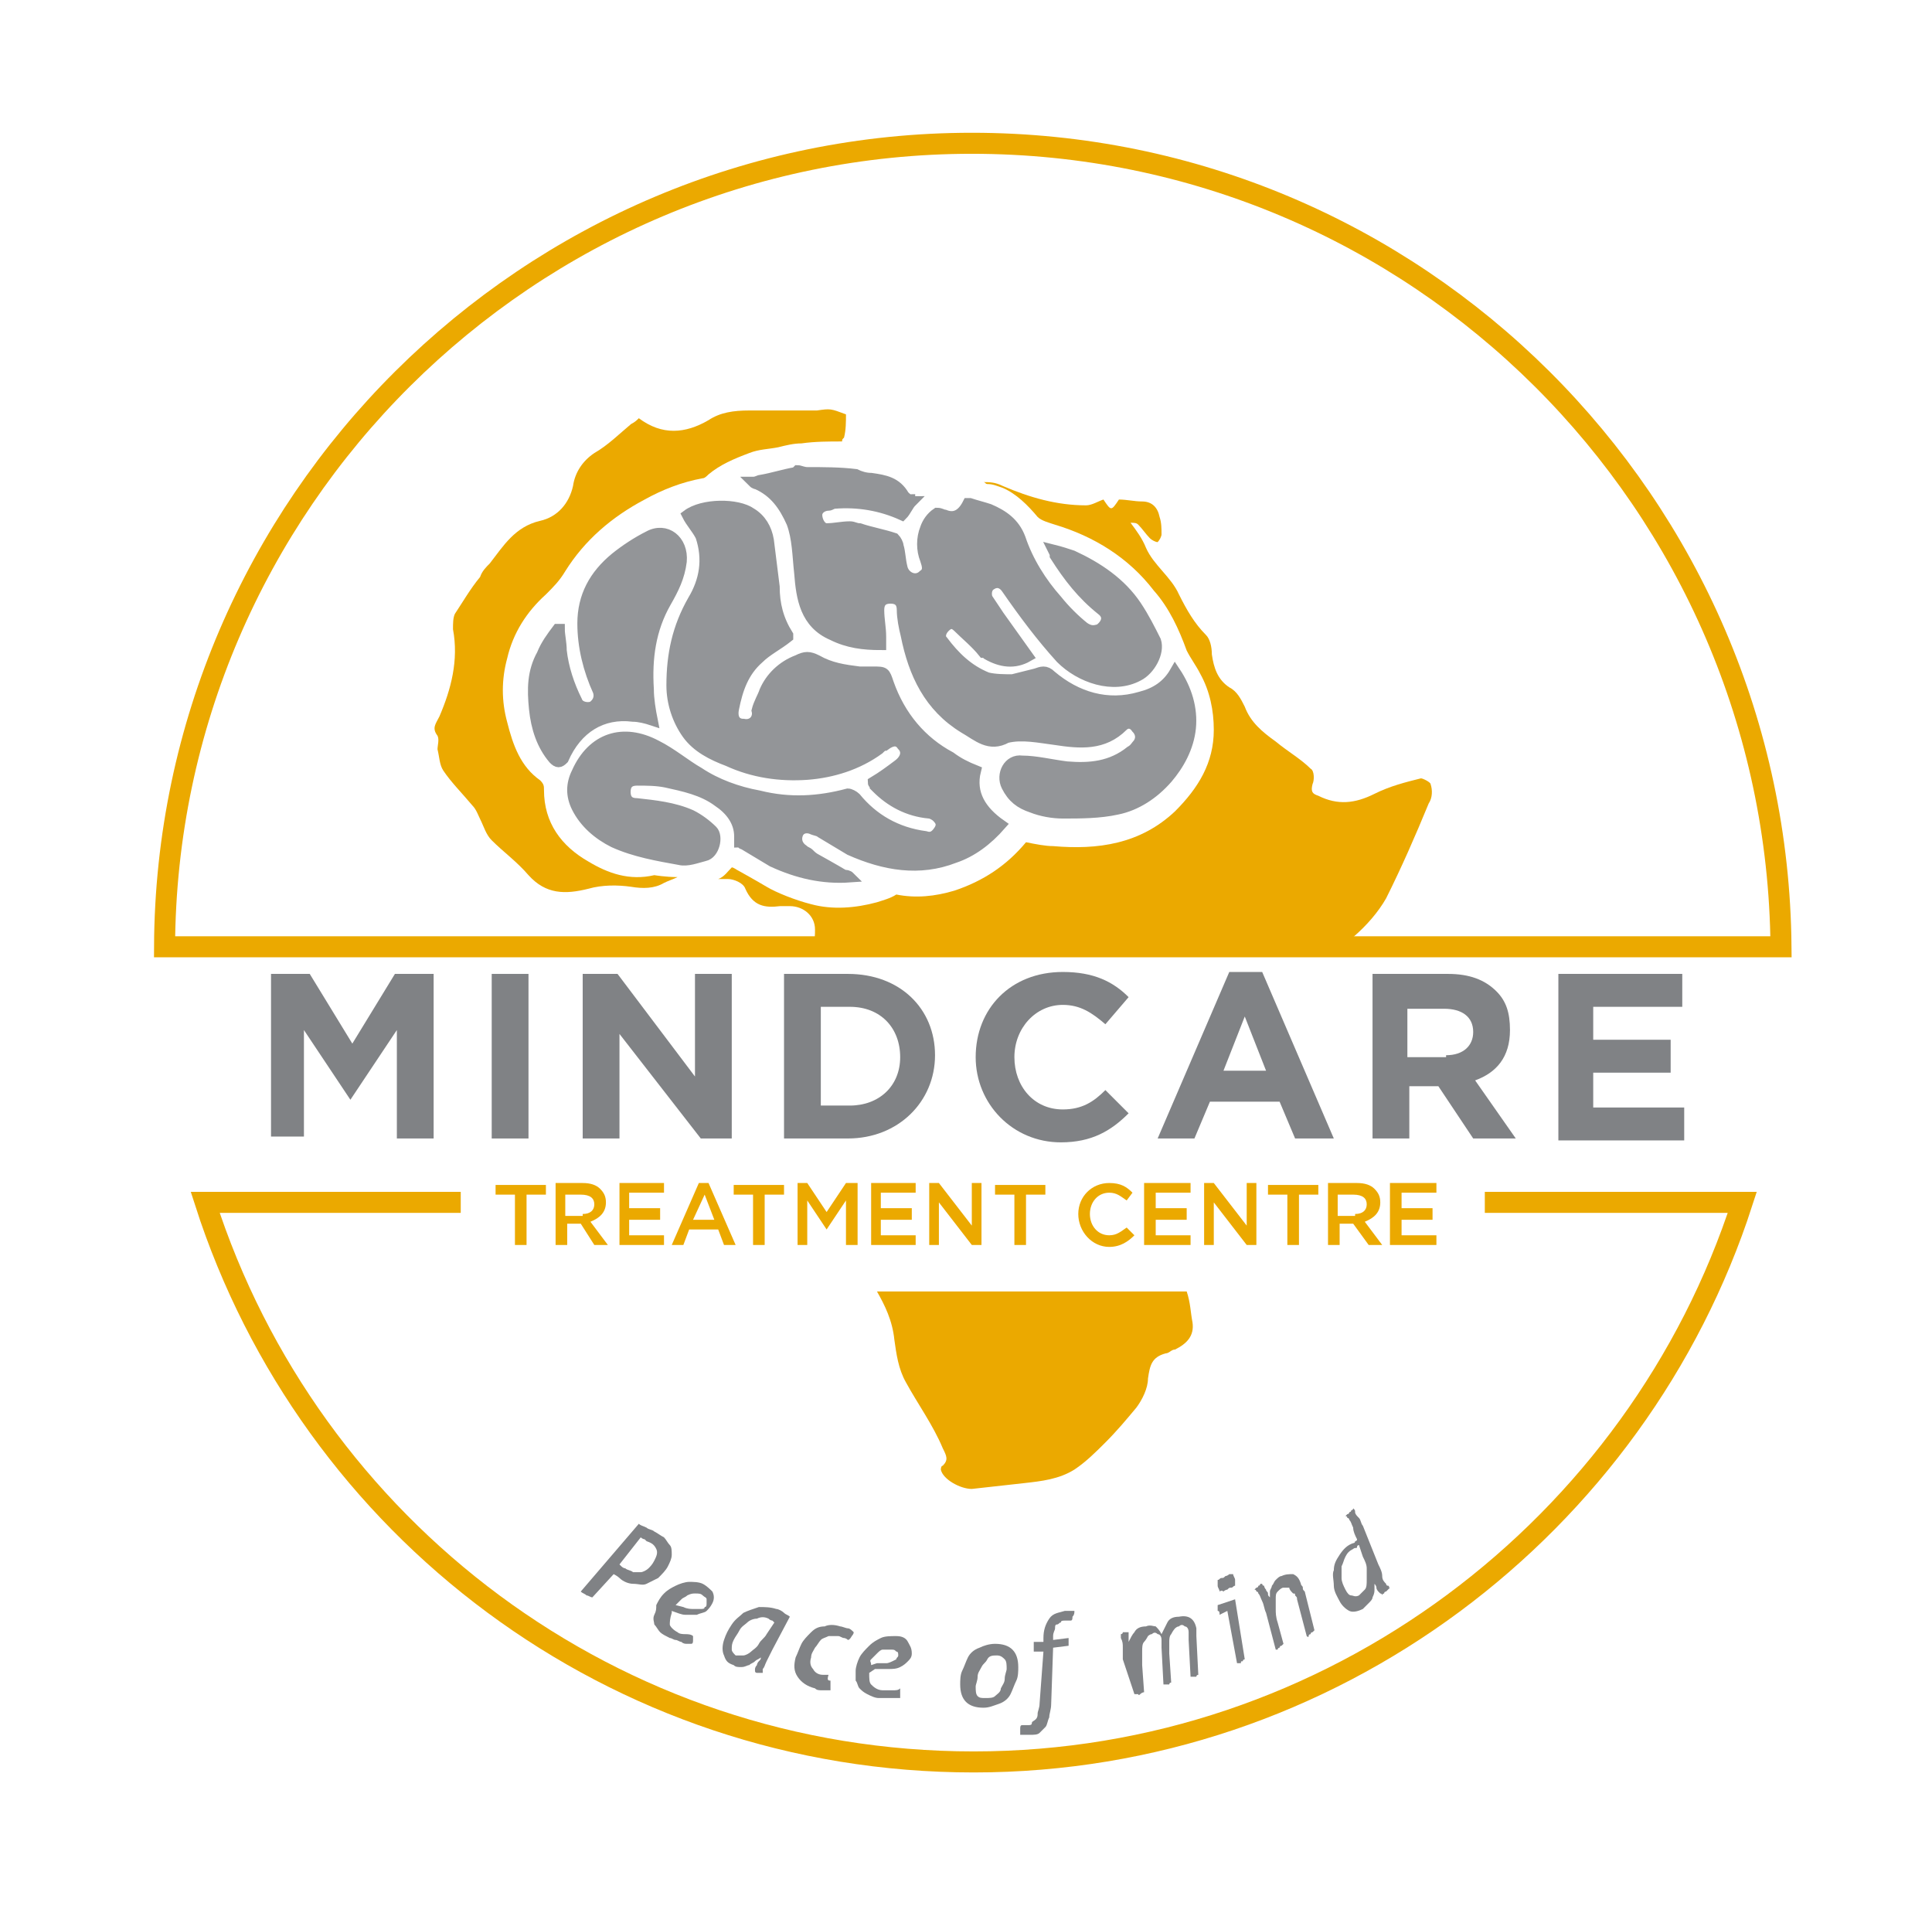 <?xml version="1.0" encoding="utf-8"?>
<!-- Generator: Adobe Illustrator 24.2.3, SVG Export Plug-In . SVG Version: 6.00 Build 0)  -->
<svg version="1.1" id="Layer_1" xmlns="http://www.w3.org/2000/svg" xmlns:xlink="http://www.w3.org/1999/xlink" x="0px" y="0px"
	 viewBox="0 0 99.8 99.7" style="enable-background:new 0 0 99.8 99.7;" xml:space="preserve">
<style type="text/css">
	.st0{fill:#EBA900;}
	.st1{fill:#939598;stroke:#939598;stroke-width:0.552;stroke-miterlimit:10;}
	.st2{fill:#808285;}
	.st3{fill:none;stroke:#EBA900;stroke-width:1.086;stroke-miterlimit:10;}
</style>
<g>
	<g id="XMLID_16_">
		<g id="XMLID_20_">
			<path id="XMLID_21_" class="st0" d="M73.9,40.5c0-0.1-0.4-0.3-0.5-0.3c-0.8,0.2-1.6,0.4-2.4,0.8c-1,0.5-1.9,0.6-2.9,0.1
				c-0.3-0.1-0.4-0.2-0.3-0.6c0.1-0.2,0.1-0.7-0.1-0.8c-0.5-0.5-1.2-0.9-1.8-1.4c-0.7-0.5-1.3-1-1.6-1.8c-0.2-0.4-0.4-0.8-0.8-1
				c-0.6-0.4-0.8-1-0.9-1.7c0-0.4-0.1-0.8-0.3-1c-0.6-0.6-1-1.3-1.4-2.1c-0.4-0.9-1.3-1.5-1.7-2.4c-0.2-0.5-0.5-0.9-0.8-1.3
				c0.2,0,0.3,0,0.4,0.1c0.2,0.2,0.4,0.5,0.6,0.7c0.1,0.1,0.3,0.2,0.4,0.2c0.1-0.1,0.2-0.3,0.2-0.4c0-0.3,0-0.6-0.1-0.9
				c-0.1-0.5-0.4-0.8-0.9-0.8c-0.4,0-0.8-0.1-1.2-0.1c-0.4,0.6-0.4,0.6-0.8,0c-0.3,0.1-0.6,0.3-0.9,0.3c-1.5,0-2.9-0.4-4.3-1
				c-0.4-0.2-0.7-0.2-1-0.2c0.1,0,0.1,0.1,0.2,0.1c0.3,0,0.5,0.1,0.8,0.2c0.7,0.3,1.3,0.9,1.8,1.5c0.2,0.2,0.6,0.3,0.9,0.4
				c2,0.6,3.8,1.7,5.1,3.4c0.8,0.9,1.3,2,1.7,3.1c0.2,0.4,0.5,0.8,0.7,1.2c0.5,0.9,0.7,1.9,0.7,2.9c0,1.7-0.8,3-2,4.2
				c-1.8,1.7-4,2-6.3,1.8c-0.4,0-0.9-0.1-1.4-0.2c-1,1.2-2.2,2-3.7,2.5c-1,0.3-2,0.4-3,0.2c-0.3,0.2-0.7,0.3-1,0.4
				c-1.1,0.3-2.3,0.4-3.4,0.1c-0.8-0.2-1.8-0.6-2.3-0.9c-0.5-0.3-1.4-0.8-1.4-0.8c-0.2-0.1-0.3-0.2-0.4-0.2
				c-0.2,0.2-0.4,0.5-0.7,0.6c0.2,0,0.4,0,0.5,0c0.3,0,0.8,0.2,0.9,0.5c0.4,0.9,1,1,1.8,0.9c0.2,0,0.4,0,0.5,0
				c0.7,0,1.3,0.5,1.3,1.2c0,0.3,0,0.5-0.1,0.8h27.5c0.1-0.1,0.3-0.2,0.4-0.4c0.7-0.6,1.3-1.3,1.7-2c0.8-1.6,1.5-3.2,2.2-4.9
				C74,41.2,74,40.8,73.9,40.5z"/>
		</g>
		<path id="XMLID_17_" class="st0" d="M30.4,44.5c-1.4-0.8-2.3-2-2.3-3.7c0-0.2,0-0.3-0.2-0.5c-1-0.7-1.4-1.8-1.7-3
			c-0.3-1.1-0.3-2.2,0-3.3c0.3-1.3,1-2.4,2-3.3c0.4-0.4,0.7-0.7,1-1.2c1-1.6,2.4-2.8,4.1-3.7c0.9-0.5,1.9-0.9,3-1.1
			c0.1,0,0.2-0.1,0.3-0.2c0.6-0.5,1.3-0.8,2.1-1.1c0.5-0.2,1-0.2,1.5-0.3c0.4-0.1,0.8-0.2,1.2-0.2c0.7-0.1,1.4-0.1,2.1-0.1
			c0-0.1,0-0.1,0.1-0.2c0.1-0.4,0.1-0.8,0.1-1.2c-0.8-0.3-0.8-0.3-1.5-0.2c-0.1,0-0.2,0-0.3,0c-1.1,0-2.2,0-3.2,0
			c-0.8,0-1.5,0.1-2.1,0.5c-1.2,0.7-2.4,0.8-3.6-0.1c-0.1,0.1-0.2,0.2-0.4,0.3c-0.6,0.5-1.2,1.1-1.9,1.5c-0.6,0.4-1,1-1.1,1.7
			c-0.2,0.9-0.8,1.6-1.7,1.8c-1.3,0.3-1.9,1.3-2.6,2.2c-0.2,0.2-0.4,0.4-0.5,0.7c-0.5,0.6-0.9,1.3-1.3,1.9c-0.1,0.2-0.1,0.5-0.1,0.8
			c0.3,1.6-0.1,3.1-0.7,4.5c-0.2,0.4-0.4,0.6-0.1,1c0.1,0.2,0,0.5,0,0.7c0.1,0.4,0.1,0.8,0.3,1.1c0.4,0.6,1,1.2,1.5,1.8
			c0.2,0.2,0.3,0.5,0.4,0.7c0.2,0.4,0.3,0.8,0.6,1.1c0.6,0.6,1.3,1.1,1.9,1.8c0.9,1,1.9,1,3.1,0.7c0.7-0.2,1.5-0.2,2.2-0.1
			c0.6,0.1,1.2,0.1,1.7-0.2c0.2-0.1,0.5-0.2,0.7-0.3c-0.6,0-1.2-0.1-1.2-0.1C32.5,45.5,31.4,45.1,30.4,44.5z"/>
	</g>
	<path id="XMLID_13_" class="st1" d="M48.8,26.6c-0.1,0-0.2-0.1-0.4-0.1c-0.3,0.2-0.5,0.5-0.6,0.8c-0.2,0.5-0.2,1.1,0,1.6
		c0.1,0.3,0.2,0.6-0.1,0.8c-0.4,0.4-1,0.1-1.1-0.4c-0.1-0.4-0.1-0.8-0.2-1.1c0-0.1-0.1-0.3-0.2-0.4c-0.6-0.2-1.2-0.3-1.8-0.5
		c-0.2,0-0.3-0.1-0.5-0.1c-0.4,0-0.8,0.1-1.2,0.1c-0.3,0-0.5-0.4-0.5-0.7c0-0.3,0.3-0.5,0.6-0.5c0.1,0,0.2-0.1,0.3-0.1
		c1.2-0.1,2.4,0.1,3.5,0.6c0.2-0.2,0.3-0.5,0.5-0.7c0,0-0.1,0-0.1-0.1c-0.1,0-0.2-0.1-0.3-0.2c-0.4-0.7-1-0.8-1.7-0.9
		c-0.3,0-0.6-0.1-0.8-0.2c-0.8-0.1-1.7-0.1-2.5-0.1c-0.2,0-0.4-0.1-0.5-0.1c0,0-0.1,0.1-0.1,0.1c-0.6,0.1-1.2,0.3-1.8,0.4
		c-0.1,0-0.2,0.1-0.4,0.1c0.1,0.1,0.2,0.1,0.2,0.1c0.9,0.4,1.4,1.1,1.8,2c0.3,0.8,0.3,1.7,0.4,2.6c0.1,1.3,0.3,2.6,1.7,3.2
		c0.8,0.4,1.6,0.5,2.5,0.5c0-0.1,0-0.3,0-0.4c0-0.5-0.1-0.9-0.1-1.4c0-0.4,0.2-0.6,0.6-0.6c0.4,0,0.6,0.2,0.6,0.6
		c0,0.4,0.1,0.9,0.2,1.3c0.4,2,1.2,3.7,3,4.8c0.7,0.4,1.3,1,2.2,0.5c0,0,0,0,0,0c0.8-0.2,1.7,0,2.5,0.1c1.3,0.2,2.5,0.3,3.5-0.7
		c0.2-0.2,0.5-0.2,0.7,0.1c0.2,0.2,0.3,0.5,0.1,0.8c-0.1,0.1-0.2,0.3-0.4,0.4c-1,0.8-2.1,0.9-3.3,0.8c-0.8-0.1-1.6-0.3-2.3-0.3
		c-0.7-0.1-1.1,0.7-0.8,1.3c0.3,0.6,0.7,0.9,1.3,1.1c0.5,0.2,1.1,0.3,1.6,0.3c0.9,0,1.9,0,2.8-0.2c1-0.2,1.9-0.8,2.6-1.6
		c0.6-0.7,1.1-1.6,1.2-2.6c0.1-1-0.2-2-0.8-2.9c-0.4,0.7-1,1.1-1.8,1.3c-1.7,0.5-3.3,0-4.6-1.1c-0.3-0.3-0.5-0.2-0.8-0.1
		c-0.4,0.1-0.8,0.2-1.2,0.3c-0.4,0-0.9,0-1.3-0.1c-1-0.4-1.7-1.1-2.3-1.9c-0.2-0.2-0.1-0.5,0.1-0.7c0.2-0.2,0.4-0.3,0.7,0
		c0.4,0.4,0.9,0.8,1.3,1.3c0.1,0,0.1,0,0.2,0.1c0.7,0.4,1.4,0.5,2.1,0.1c-0.5-0.7-1-1.4-1.5-2.1c-0.2-0.3-0.4-0.6-0.6-0.9
		c-0.1-0.3,0-0.6,0.2-0.7c0.3-0.2,0.6-0.1,0.8,0.2c0.9,1.3,1.8,2.5,2.8,3.6c1,1,2.7,1.6,4,0.9c0.6-0.3,1.1-1.2,0.9-1.8
		c-0.3-0.6-0.6-1.2-1-1.8c-0.8-1.2-2-2-3.3-2.6c-0.3-0.1-0.6-0.2-1-0.3c0.1,0.2,0.1,0.2,0.1,0.3c0.7,1.1,1.4,2,2.4,2.8
		c0.4,0.3,0.3,0.7-0.1,1c-0.3,0.1-0.5,0.1-0.8-0.1c-0.5-0.4-1-0.9-1.4-1.4c-0.8-0.9-1.5-2-1.9-3.2c-0.3-0.8-0.9-1.2-1.6-1.5
		c-0.3-0.1-0.7-0.2-1-0.3c0,0-0.1,0-0.1,0c0,0,0,0,0,0C49.7,26.6,49.3,26.8,48.8,26.6z"/>
	<path id="XMLID_12_" class="st1" d="M38.2,43.5c0.1,0,0.1,0.1,0.2,0.1c0.5,0.3,1,0.6,1.5,0.9c1.3,0.6,2.6,0.9,4,0.8
		c-0.1-0.1-0.2-0.1-0.3-0.1c-0.5-0.3-1.4-0.8-1.4-0.8c-0.2-0.1-0.3-0.2-0.4-0.3c-0.1-0.1-0.2-0.1-0.3-0.2c-0.3-0.2-0.4-0.5-0.3-0.8
		c0.1-0.3,0.4-0.4,0.7-0.3c0.2,0.1,0.4,0.1,0.5,0.2c0.5,0.3,1,0.6,1.5,0.9c1.8,0.8,3.6,1.1,5.4,0.4c0.9-0.3,1.7-0.9,2.4-1.7
		c-1-0.7-1.6-1.6-1.3-2.8c-0.5-0.2-0.9-0.4-1.3-0.7c-1.5-0.8-2.6-2.1-3.2-3.8c-0.2-0.6-0.2-0.6-0.8-0.6c-0.2,0-0.5,0-0.7,0
		c-0.8-0.1-1.5-0.2-2.2-0.6c-0.4-0.2-0.6-0.2-1,0c-0.8,0.3-1.4,0.9-1.7,1.6c-0.1,0.3-0.3,0.6-0.4,1c0.1,0.4-0.2,0.8-0.7,0.7
		c-0.4,0-0.6-0.3-0.5-0.8c0.2-1,0.5-1.9,1.3-2.6c0.4-0.4,1-0.7,1.5-1.1c0,0,0-0.1,0-0.1c-0.5-0.8-0.7-1.6-0.7-2.5
		c-0.1-0.8-0.2-1.6-0.3-2.4c-0.1-0.6-0.4-1.1-0.9-1.4c-0.7-0.5-2.5-0.5-3.3,0.1c0.2,0.4,0.5,0.7,0.7,1.1c0.4,1.2,0.2,2.3-0.4,3.3
		c-0.8,1.4-1.1,2.8-1.1,4.4c0,0.9,0.3,1.8,0.8,2.5c0.5,0.7,1.3,1.1,2.1,1.4c1.3,0.6,2.7,0.8,4.1,0.7c1.3-0.1,2.6-0.5,3.7-1.3
		c0.1-0.1,0.2-0.2,0.3-0.2c0.4-0.3,0.7-0.3,0.9,0c0.3,0.3,0.2,0.7-0.2,1c-0.4,0.3-0.8,0.6-1.3,0.9c0,0.1,0.1,0.1,0.1,0.2
		c0,0,0.1,0.1,0.1,0.1c0.7,0.7,1.6,1.2,2.7,1.3c0.1,0,0.3,0.1,0.4,0.2c0.2,0.2,0.3,0.4,0.1,0.7c-0.2,0.3-0.4,0.4-0.7,0.3
		c-1.5-0.2-2.7-0.9-3.6-2c-0.1-0.1-0.3-0.2-0.4-0.2c-1.5,0.4-3,0.5-4.6,0.1c-1.1-0.2-2.2-0.6-3.1-1.2c-0.7-0.4-1.4-1-2.2-1.4
		c-1.7-0.9-3.3-0.4-4.1,1.4c-0.3,0.6-0.3,1.2,0,1.8c0.4,0.8,1.1,1.4,1.9,1.8c1.1,0.5,2.3,0.7,3.4,0.9c0.4,0.1,0.9-0.1,1.3-0.2
		c0.5-0.1,0.7-1,0.4-1.3c-0.3-0.3-0.7-0.6-1.1-0.8c-0.9-0.4-1.9-0.5-2.8-0.6c-0.4,0-0.6-0.2-0.6-0.6c0-0.4,0.2-0.6,0.6-0.6
		c0.5,0,1,0,1.5,0.1c0.9,0.2,1.9,0.4,2.7,1c0.6,0.4,1.1,1,1.1,1.8C38.2,43.3,38.2,43.4,38.2,43.5z"/>
	<path id="XMLID_11_" class="st1" d="M32.7,37c0.3,0,0.7,0.1,1,0.2c-0.1-0.5-0.2-1.1-0.2-1.6c-0.1-1.6,0.1-3.1,0.9-4.5
		c0.4-0.7,0.7-1.3,0.8-2.1c0.1-1.1-0.8-1.8-1.7-1.3c-0.6,0.3-1.2,0.7-1.7,1.1c-1.1,0.9-1.7,2-1.7,3.4c0,1.2,0.3,2.4,0.8,3.5
		c0.1,0.3,0,0.6-0.3,0.8c-0.3,0.1-0.7,0-0.8-0.3c-0.4-0.8-0.7-1.7-0.8-2.6c0-0.4-0.1-0.8-0.1-1.1c0,0-0.1,0-0.1,0
		c-0.3,0.4-0.6,0.8-0.8,1.3c-0.5,0.9-0.5,1.8-0.4,2.8c0.1,1,0.4,1.9,1,2.6c0.2,0.2,0.3,0.2,0.5,0C29.8,37.6,31.1,36.8,32.7,37z"/>
	<g>
		<path class="st2" d="M14,50.3h2l2.2,3.6l2.2-3.6h2v8.5h-1.9v-5.6l-2.4,3.6h0l-2.4-3.6v5.5H14V50.3z"/>
		<path class="st2" d="M25.4,50.3h1.9v8.5h-1.9V50.3z"/>
		<path class="st2" d="M30.2,50.3h1.7l4,5.3v-5.3h1.9v8.5h-1.6L32,53.4v5.4h-1.9V50.3z"/>
		<path class="st2" d="M40.5,50.3h3.3c2.7,0,4.5,1.8,4.5,4.2v0c0,2.4-1.9,4.3-4.5,4.3h-3.3V50.3z M43.9,57.1c1.5,0,2.6-1,2.6-2.5v0
			c0-1.5-1-2.6-2.6-2.6h-1.5v5.1H43.9z"/>
		<path class="st2" d="M50.4,54.6L50.4,54.6c0-2.5,1.8-4.4,4.5-4.4c1.6,0,2.6,0.5,3.4,1.3l-1.2,1.4c-0.7-0.6-1.3-1-2.2-1
			c-1.4,0-2.5,1.2-2.5,2.7v0c0,1.5,1,2.7,2.5,2.7c1,0,1.6-0.4,2.2-1l1.2,1.2c-0.9,0.9-1.9,1.5-3.5,1.5C52.3,59,50.4,57,50.4,54.6z"
			/>
		<path class="st2" d="M63.5,50.2h1.7l3.7,8.6h-2l-0.8-1.9h-3.6l-0.8,1.9h-1.9L63.5,50.2z M65.4,55.3l-1.1-2.8l-1.1,2.8H65.4z"/>
		<path class="st2" d="M70.9,50.3h3.9c1.1,0,1.9,0.3,2.5,0.9c0.5,0.5,0.7,1.1,0.7,2v0c0,1.4-0.7,2.2-1.8,2.6l2.1,3h-2.2l-1.8-2.7
			h-1.5v2.7h-1.9V50.3z M74.7,54.5c0.9,0,1.4-0.5,1.4-1.2v0c0-0.8-0.6-1.2-1.5-1.2h-1.9v2.5H74.7z"/>
		<path class="st2" d="M80.5,50.3h6.4V52h-4.6v1.7h4v1.7h-4v1.8H87v1.7h-6.5V50.3z"/>
	</g>
	<g>
		<g>
			<path class="st0" d="M26.6,61.7h-1v-0.5h2.6v0.5h-1v2.6h-0.6V61.7z"/>
			<path class="st0" d="M28.7,61.1h1.4c0.4,0,0.7,0.1,0.9,0.3c0.2,0.2,0.3,0.4,0.3,0.7v0c0,0.5-0.3,0.8-0.8,1l0.9,1.2h-0.7L30,63.2
				h-0.7v1.1h-0.6V61.1z M30.1,62.7c0.4,0,0.6-0.2,0.6-0.5v0c0-0.3-0.2-0.5-0.7-0.5h-0.8v1.1H30.1z"/>
			<path class="st0" d="M32,61.1h2.3v0.5h-1.8v0.8h1.6V63h-1.6v0.8h1.8v0.5H32V61.1z"/>
			<path class="st0" d="M36.1,61.1h0.5l1.4,3.2h-0.6l-0.3-0.8h-1.5l-0.3,0.8h-0.6L36.1,61.1z M36.9,63l-0.5-1.3L35.8,63H36.9z"/>
			<path class="st0" d="M38.9,61.7h-1v-0.5h2.6v0.5h-1v2.6h-0.6V61.7z"/>
			<path class="st0" d="M41.1,61.1h0.6l1,1.5l1-1.5h0.6v3.2h-0.6V62l-1,1.5h0l-1-1.5v2.3h-0.5V61.1z"/>
			<path class="st0" d="M45,61.1h2.3v0.5h-1.8v0.8h1.6V63h-1.6v0.8h1.8v0.5H45V61.1z"/>
			<path class="st0" d="M48,61.1h0.5l1.7,2.2v-2.2h0.5v3.2h-0.5l-1.7-2.2v2.2H48V61.1z"/>
			<path class="st0" d="M52.4,61.7h-1v-0.5h2.6v0.5h-1v2.6h-0.6V61.7z"/>
			<path class="st0" d="M55.7,62.7L55.7,62.7c0-0.9,0.7-1.6,1.6-1.6c0.6,0,0.9,0.2,1.2,0.5L58.2,62c-0.3-0.2-0.5-0.4-0.9-0.4
				c-0.6,0-1,0.5-1,1.1v0c0,0.6,0.4,1.1,1,1.1c0.4,0,0.6-0.2,0.9-0.4l0.4,0.4c-0.3,0.3-0.7,0.6-1.3,0.6
				C56.4,64.4,55.7,63.6,55.7,62.7z"/>
			<path class="st0" d="M59.2,61.1h2.3v0.5h-1.8v0.8h1.6V63h-1.6v0.8h1.8v0.5h-2.4V61.1z"/>
			<path class="st0" d="M62.2,61.1h0.5l1.7,2.2v-2.2h0.5v3.2h-0.5l-1.7-2.2v2.2h-0.5V61.1z"/>
			<path class="st0" d="M66.5,61.7h-1v-0.5h2.6v0.5h-1v2.6h-0.6V61.7z"/>
			<path class="st0" d="M68.7,61.1h1.4c0.4,0,0.7,0.1,0.9,0.3c0.2,0.2,0.3,0.4,0.3,0.7v0c0,0.5-0.3,0.8-0.8,1l0.9,1.2h-0.7l-0.8-1.1
				h-0.7v1.1h-0.6V61.1z M70,62.7c0.4,0,0.6-0.2,0.6-0.5v0c0-0.3-0.2-0.5-0.7-0.5h-0.8v1.1H70z"/>
			<path class="st0" d="M71.9,61.1h2.3v0.5h-1.8v0.8h1.6V63h-1.6v0.8h1.8v0.5h-2.4V61.1z"/>
		</g>
	</g>
	<path id="XMLID_1_" class="st0" d="M46.2,69.2c0.1,0.7,0.2,1.5,0.6,2.2c0.6,1.1,1.4,2.2,1.9,3.4c0.2,0.4,0.3,0.6,0,0.9
		c-0.1,0-0.1,0.2-0.1,0.2c0.1,0.5,1,1,1.6,1c0.9-0.1,1.8-0.2,2.7-0.3c0.9-0.1,1.8-0.2,2.6-0.7c0.6-0.4,1.1-0.9,1.6-1.4
		c0.6-0.6,1.1-1.2,1.6-1.8c0.3-0.4,0.6-1,0.6-1.5c0.1-0.7,0.2-1.1,0.9-1.3c0.2,0,0.3-0.2,0.5-0.2c0.6-0.3,1-0.7,0.9-1.4
		c-0.1-0.5-0.1-1-0.3-1.6h-16C45.7,67.4,46.1,68.2,46.2,69.2z"/>
</g>
<g>
	<path class="st2" d="M33,78.7c0.1,0.1,0.2,0.1,0.4,0.2c0.1,0.1,0.3,0.1,0.4,0.2c0.2,0.1,0.3,0.2,0.5,0.3c0.1,0.1,0.2,0.3,0.3,0.4
		c0.1,0.1,0.1,0.3,0.1,0.5c0,0.2-0.1,0.4-0.2,0.6c-0.1,0.2-0.3,0.4-0.5,0.6c-0.2,0.1-0.4,0.2-0.6,0.3s-0.4,0-0.7,0
		c-0.2,0-0.5-0.1-0.7-0.3c-0.1-0.1-0.3-0.2-0.3-0.2l-1.1,1.2c-0.1,0-0.2-0.1-0.3-0.1c-0.1-0.1-0.2-0.1-0.3-0.2L33,78.7z M32,80.8
		c0,0,0.1,0.1,0.1,0.1c0,0,0.1,0.1,0.2,0.1c0.1,0.1,0.3,0.1,0.4,0.2c0.1,0,0.3,0,0.4,0s0.3-0.1,0.4-0.2s0.2-0.2,0.3-0.4
		c0.1-0.2,0.2-0.4,0.1-0.6c-0.1-0.2-0.2-0.3-0.5-0.4c0,0-0.1-0.1-0.1-0.1s-0.1,0-0.2-0.1L32,80.8z"/>
	<path class="st2" d="M34.7,83.3c-0.1,0.3-0.1,0.5-0.1,0.6s0.2,0.3,0.4,0.4c0.1,0.1,0.3,0.1,0.4,0.1c0.1,0,0.3,0,0.4,0.1
		c0,0.1,0,0.1,0,0.2c0,0.1,0,0.2-0.1,0.2c-0.1,0-0.1,0-0.2,0c-0.1,0-0.2,0-0.3-0.1c-0.1,0-0.2-0.1-0.3-0.1s-0.2-0.1-0.3-0.1
		c-0.2-0.1-0.4-0.2-0.5-0.3c-0.1-0.1-0.2-0.3-0.3-0.4c0-0.1-0.1-0.3,0-0.5s0.1-0.3,0.1-0.5c0.1-0.2,0.2-0.4,0.4-0.6s0.4-0.3,0.6-0.4
		c0.2-0.1,0.5-0.2,0.7-0.2s0.5,0,0.7,0.1c0.2,0.1,0.4,0.3,0.5,0.4c0.1,0.2,0.1,0.4,0,0.6c-0.1,0.2-0.2,0.3-0.3,0.4
		c-0.1,0.1-0.3,0.1-0.5,0.2c-0.2,0-0.4,0-0.6,0c-0.2,0-0.4-0.1-0.7-0.2L34.7,83.3z M35.3,83c0.2,0.1,0.4,0.1,0.5,0.1
		c0.1,0,0.3,0,0.4,0c0.1,0,0.2,0,0.2-0.1c0.1,0,0.1-0.1,0.1-0.2c0-0.1,0-0.2,0-0.2c0-0.1-0.1-0.1-0.2-0.2c-0.1-0.1-0.2-0.1-0.4-0.1
		c-0.1,0-0.2,0-0.4,0.1c-0.1,0.1-0.2,0.1-0.3,0.2s-0.2,0.2-0.3,0.3L35.3,83z"/>
	<path class="st2" d="M39.9,85.2c-0.1,0.2-0.2,0.4-0.3,0.6s-0.1,0.3-0.2,0.4c0,0.1,0,0.1,0,0.1c0,0,0,0.1,0,0.1c0,0-0.1,0-0.1,0
		s-0.1,0-0.1,0c0,0-0.1,0-0.1,0s-0.1,0-0.1-0.1c0,0,0-0.1,0-0.1c0,0,0-0.1,0.1-0.2c0,0,0-0.1,0.1-0.2s0.1-0.1,0.1-0.2
		c-0.1,0.1-0.2,0.1-0.3,0.2c-0.1,0.1-0.2,0.1-0.3,0.2c-0.1,0-0.2,0.1-0.4,0.1s-0.3,0-0.4-0.1c-0.3-0.1-0.4-0.2-0.5-0.5
		c-0.1-0.2-0.1-0.5,0-0.8c0.1-0.3,0.2-0.5,0.4-0.8s0.4-0.4,0.6-0.6c0.2-0.1,0.5-0.2,0.8-0.3c0.3,0,0.6,0,0.9,0.1
		c0.1,0,0.3,0.1,0.4,0.2c0.1,0.1,0.2,0.1,0.3,0.2L39.9,85.2z M40,83.8c0,0-0.1-0.1-0.1-0.1c0,0-0.1,0-0.2-0.1
		c-0.2-0.1-0.4-0.1-0.6,0c-0.2,0-0.4,0.1-0.5,0.2s-0.3,0.2-0.4,0.4c-0.1,0.2-0.2,0.3-0.3,0.5c-0.1,0.2-0.1,0.3-0.1,0.5
		c0,0.1,0.1,0.2,0.2,0.3c0.1,0,0.2,0,0.4,0c0.1,0,0.3-0.1,0.4-0.2s0.3-0.2,0.4-0.4c0.1-0.2,0.3-0.3,0.4-0.5L40,83.8z"/>
	<path class="st2" d="M42.9,86.8c0,0.1,0,0.1,0,0.2c0,0.1,0,0.2,0,0.3c-0.1,0-0.3,0-0.4,0c-0.2,0-0.3,0-0.4-0.1
		c-0.4-0.1-0.7-0.3-0.9-0.6c-0.2-0.3-0.2-0.6-0.1-1c0.1-0.2,0.2-0.5,0.3-0.7s0.3-0.4,0.5-0.6c0.2-0.2,0.4-0.3,0.7-0.3
		c0.2-0.1,0.5-0.1,0.8,0c0.1,0,0.3,0.1,0.4,0.1s0.2,0.1,0.3,0.2c0,0.1-0.1,0.2-0.1,0.2s-0.1,0.2-0.2,0.2c-0.1-0.1-0.2-0.1-0.2-0.1
		c-0.1,0-0.2-0.1-0.3-0.1c-0.2,0-0.4,0-0.5,0c-0.2,0.1-0.3,0.1-0.4,0.2c-0.1,0.1-0.2,0.3-0.3,0.4c-0.1,0.2-0.2,0.3-0.2,0.5
		c-0.1,0.3,0,0.5,0.1,0.6c0.1,0.2,0.3,0.3,0.5,0.3c0.1,0,0.2,0,0.3,0C42.7,86.8,42.8,86.8,42.9,86.8z"/>
	<path class="st2" d="M44.9,86.4c0,0.3,0,0.5,0.1,0.6s0.3,0.3,0.6,0.3c0.2,0,0.3,0,0.5,0c0.2,0,0.3,0,0.4-0.1c0,0.1,0,0.1,0,0.2
		c0,0.1,0,0.2,0,0.3c-0.1,0-0.1,0-0.2,0c-0.1,0-0.2,0-0.3,0c-0.1,0-0.2,0-0.3,0c-0.1,0-0.2,0-0.3,0c-0.2,0-0.4-0.1-0.6-0.2
		c-0.2-0.1-0.3-0.2-0.4-0.3s-0.1-0.3-0.2-0.4c0-0.2,0-0.3,0-0.5c0-0.2,0.1-0.5,0.2-0.7c0.1-0.2,0.3-0.4,0.5-0.6s0.4-0.3,0.6-0.4
		c0.2-0.1,0.5-0.1,0.8-0.1c0.3,0,0.5,0.1,0.6,0.3c0.1,0.2,0.2,0.3,0.2,0.6c0,0.2-0.1,0.3-0.2,0.4c-0.1,0.1-0.2,0.2-0.4,0.3
		s-0.4,0.1-0.6,0.1c-0.2,0-0.5,0-0.7,0L44.9,86.4z M45.3,85.9c0.2,0,0.4,0,0.5,0s0.3-0.1,0.3-0.1s0.2-0.1,0.2-0.1
		c0-0.1,0.1-0.1,0.1-0.2c0-0.1,0-0.2-0.1-0.2c-0.1-0.1-0.1-0.1-0.3-0.1c-0.1,0-0.3,0-0.4,0s-0.2,0.1-0.3,0.2s-0.2,0.2-0.3,0.3
		S45,85.8,45,86L45.3,85.9z"/>
	<path class="st2" d="M50.8,88.2c-0.4,0-0.7-0.1-0.9-0.3s-0.3-0.5-0.3-0.9c0-0.2,0-0.5,0.1-0.7c0.1-0.2,0.2-0.5,0.3-0.7
		c0.1-0.2,0.3-0.4,0.6-0.5c0.2-0.1,0.5-0.2,0.8-0.2c0.4,0,0.7,0.1,0.9,0.3c0.2,0.2,0.3,0.5,0.3,0.9c0,0.2,0,0.5-0.1,0.7
		c-0.1,0.2-0.2,0.5-0.3,0.7s-0.3,0.4-0.6,0.5S51.1,88.2,50.8,88.2z M50.9,87.7c0.2,0,0.4,0,0.5-0.1c0.1-0.1,0.3-0.2,0.3-0.4
		c0.1-0.2,0.2-0.3,0.2-0.5s0.1-0.4,0.1-0.5c0-0.2,0-0.4-0.1-0.5s-0.2-0.2-0.4-0.2c-0.2,0-0.4,0-0.5,0.2s-0.2,0.2-0.3,0.4
		c-0.1,0.2-0.2,0.3-0.2,0.5c0,0.2-0.1,0.4-0.1,0.5c0,0.2,0,0.4,0.1,0.5S50.7,87.7,50.9,87.7z"/>
	<path class="st2" d="M53.9,85.3l-0.5,0c0-0.1,0-0.2,0-0.2s0-0.2,0-0.3l0.5,0l0-0.2c0-0.4,0.1-0.7,0.3-1s0.5-0.3,0.8-0.4
		c0.1,0,0.2,0,0.3,0s0.2,0,0.2,0c0,0.1,0,0.2-0.1,0.3c0,0.1,0,0.2-0.1,0.2c0,0-0.1,0-0.1,0s-0.1,0-0.2,0c-0.1,0-0.2,0-0.2,0.1
		c-0.1,0-0.1,0.1-0.2,0.1s-0.1,0.1-0.1,0.2c0,0.1-0.1,0.2-0.1,0.4c0,0,0,0.1,0,0.1c0,0,0,0.1,0,0.1l0.8-0.1c0,0.1,0,0.2,0,0.2
		c0,0.1,0,0.2,0,0.2l-0.8,0.1L54.3,88c0,0.3-0.1,0.5-0.1,0.7c-0.1,0.2-0.1,0.4-0.2,0.5c-0.1,0.1-0.2,0.2-0.3,0.3
		c-0.1,0.1-0.3,0.1-0.5,0.1c-0.1,0-0.2,0-0.3,0c-0.1,0-0.2,0-0.2,0c0-0.1,0-0.2,0-0.3c0-0.1,0-0.2,0.1-0.2c0,0,0.1,0,0.1,0
		s0.1,0,0.2,0c0.1,0,0.2,0,0.2-0.1s0.1-0.1,0.2-0.2c0.1-0.1,0.1-0.2,0.1-0.3c0-0.1,0.1-0.3,0.1-0.5L53.9,85.3z"/>
	<path class="st2" d="M58,85.7c0-0.2,0-0.5,0-0.6c0-0.2,0-0.3-0.1-0.5c0-0.1,0-0.1,0-0.1s0-0.1,0-0.1c0,0,0.1,0,0.1-0.1
		c0.1,0,0.1,0,0.1,0c0,0,0.1,0,0.1,0c0,0,0.1,0,0.1,0c0,0,0,0.1,0,0.1s0,0.1,0,0.2c0,0,0,0.1,0,0.1s0,0.1,0,0.1
		c0.1-0.2,0.2-0.4,0.3-0.5c0.1-0.2,0.3-0.3,0.6-0.3c0.2-0.1,0.4,0,0.5,0c0.1,0.1,0.2,0.2,0.3,0.4c0.1-0.2,0.2-0.4,0.3-0.6
		s0.3-0.3,0.6-0.3c0.5-0.1,0.8,0.1,0.9,0.6c0,0.1,0,0.1,0,0.2c0,0.1,0,0.2,0,0.2l0.1,2c0,0-0.1,0-0.1,0.1c-0.1,0-0.1,0-0.1,0
		s-0.1,0-0.1,0c-0.1,0-0.1,0-0.1,0l-0.1-1.9c0-0.1,0-0.1,0-0.2c0-0.1,0-0.1,0-0.2c0-0.2-0.1-0.3-0.2-0.3c-0.1-0.1-0.2-0.1-0.3,0
		c-0.1,0-0.2,0.1-0.2,0.1s-0.1,0.1-0.2,0.3c-0.1,0.1-0.1,0.3-0.1,0.4c0,0.2,0,0.4,0,0.6l0.1,1.5c0,0-0.1,0-0.1,0.1
		c-0.1,0-0.1,0-0.1,0s-0.1,0-0.1,0c-0.1,0-0.1,0-0.1,0l-0.1-1.9c0-0.1,0-0.1,0-0.2s0-0.1,0-0.2c0-0.2-0.1-0.3-0.2-0.3
		c-0.1-0.1-0.2-0.1-0.3,0c-0.1,0-0.2,0.1-0.2,0.1s-0.1,0.2-0.2,0.3s-0.1,0.3-0.1,0.5c0,0.2,0,0.4,0,0.7l0.1,1.4c0,0-0.1,0-0.2,0.1
		s-0.1,0-0.1,0c0,0-0.1,0-0.1,0c-0.1,0-0.1,0-0.1,0L58,85.7z"/>
	<path class="st2" d="M63,82.2c0-0.1-0.1-0.2-0.1-0.3c0-0.1,0-0.2,0-0.3c0.1,0,0.1-0.1,0.2-0.1s0.1,0,0.2-0.1c0,0,0.1,0,0.2-0.1
		c0.1,0,0.1,0,0.2,0c0,0.1,0.1,0.2,0.1,0.3c0,0.1,0,0.2,0,0.3c-0.1,0-0.1,0.1-0.2,0.1c-0.1,0-0.1,0-0.2,0.1c0,0-0.1,0-0.2,0.1
		C63.1,82.1,63,82.2,63,82.2z M63.4,83.2L63,83.4c0-0.1,0-0.2-0.1-0.2c0-0.1,0-0.2,0-0.3l0.9-0.3l0.5,3.1c0,0-0.1,0-0.1,0.1
		c-0.1,0-0.1,0-0.1,0.1c0,0-0.1,0-0.1,0c0,0-0.1,0-0.1,0L63.4,83.2z"/>
	<path class="st2" d="M65.4,83.3c-0.1-0.2-0.1-0.4-0.2-0.6s-0.1-0.3-0.2-0.4c0,0,0-0.1-0.1-0.1c0,0,0-0.1-0.1-0.1
		c0,0,0.1-0.1,0.1-0.1s0.1,0,0.1-0.1c0,0,0.1,0,0.1-0.1c0,0,0.1,0,0.1,0c0,0,0,0.1,0.1,0.1c0,0,0,0.1,0.1,0.2c0,0.1,0.1,0.1,0.1,0.2
		s0,0.1,0.1,0.2c0-0.1,0-0.2,0-0.3c0-0.1,0.1-0.2,0.1-0.3c0.1-0.1,0.1-0.2,0.2-0.3c0.1-0.1,0.2-0.2,0.3-0.2c0.2-0.1,0.4-0.1,0.6-0.1
		c0.2,0.1,0.3,0.2,0.4,0.5c0,0.1,0.1,0.1,0.1,0.2s0,0.1,0.1,0.2l0.5,2c0,0-0.1,0.1-0.1,0.1c-0.1,0-0.1,0.1-0.1,0.1
		c0,0-0.1,0-0.1,0.1s-0.1,0-0.1,0l-0.5-1.9c0-0.1,0-0.1-0.1-0.2c0-0.1,0-0.1-0.1-0.1c-0.1-0.1-0.2-0.2-0.2-0.3c-0.1,0-0.2,0-0.3,0
		c-0.1,0-0.2,0.1-0.3,0.2s-0.1,0.2-0.1,0.4c0,0.2,0,0.3,0,0.5c0,0.2,0,0.4,0.1,0.7l0.3,1.1c0,0-0.1,0.1-0.1,0.1
		c-0.1,0-0.1,0.1-0.1,0.1c0,0-0.1,0-0.1,0.1c-0.1,0-0.1,0-0.1,0L65.4,83.3z"/>
	<path class="st2" d="M71.2,80.8c0.1,0.2,0.2,0.4,0.2,0.6s0.1,0.3,0.2,0.4c0,0,0,0.1,0.1,0.1s0,0.1,0.1,0.1c0,0-0.1,0.1-0.1,0.1
		c0,0-0.1,0.1-0.1,0.1c0,0-0.1,0-0.1,0.1c0,0-0.1,0-0.1,0.1c0,0,0-0.1-0.1-0.1c0,0-0.1-0.1-0.1-0.1c0,0-0.1-0.1-0.1-0.2
		c0-0.1-0.1-0.2-0.1-0.2c0,0.1,0,0.2,0,0.3c0,0.1,0,0.2-0.1,0.4c0,0.1-0.1,0.2-0.2,0.3c-0.1,0.1-0.2,0.2-0.3,0.3
		c-0.2,0.1-0.5,0.2-0.7,0.1s-0.4-0.3-0.5-0.5c-0.1-0.2-0.3-0.5-0.3-0.8s-0.1-0.6,0-0.8c0-0.3,0.1-0.5,0.3-0.8s0.4-0.5,0.7-0.6
		c0,0,0.1,0,0.1-0.1c0,0,0.1,0,0.1-0.1c-0.1-0.2-0.2-0.4-0.2-0.6c-0.1-0.2-0.1-0.3-0.2-0.4c0,0,0-0.1-0.1-0.1c0,0,0-0.1-0.1-0.1
		c0,0,0.1-0.1,0.1-0.1c0.1,0,0.1-0.1,0.1-0.1c0,0,0.1,0,0.1-0.1c0,0,0.1,0,0.1-0.1c0.1,0.1,0.1,0.1,0.1,0.2c0,0.1,0.1,0.2,0.2,0.3
		c0.1,0.1,0.1,0.3,0.2,0.4L71.2,80.8z M70.2,79.8c0,0-0.1,0-0.1,0.1S70,79.9,69.9,80c-0.2,0.1-0.3,0.2-0.4,0.4
		c-0.1,0.2-0.1,0.3-0.2,0.5c0,0.2,0,0.4,0,0.6c0,0.2,0.1,0.4,0.2,0.6c0.1,0.2,0.2,0.3,0.3,0.3s0.2,0.1,0.4,0
		c0.1-0.1,0.2-0.2,0.3-0.3c0.1-0.1,0.1-0.3,0.1-0.5c0-0.2,0-0.4,0-0.6c0-0.2-0.1-0.4-0.2-0.6L70.2,79.8z"/>
</g>
<g>
	<path class="st3" d="M92,48.9C91.8,26,73.2,7.4,50.2,7.4C27.3,7.4,8.6,26,8.5,48.9H92z"/>
</g>
<path class="st3" d="M76.7,62.1H90c-5.4,16.7-21.2,28.9-39.7,28.9c-18.6,0-34.3-12.1-39.7-28.9h13.2"/>
</svg>
